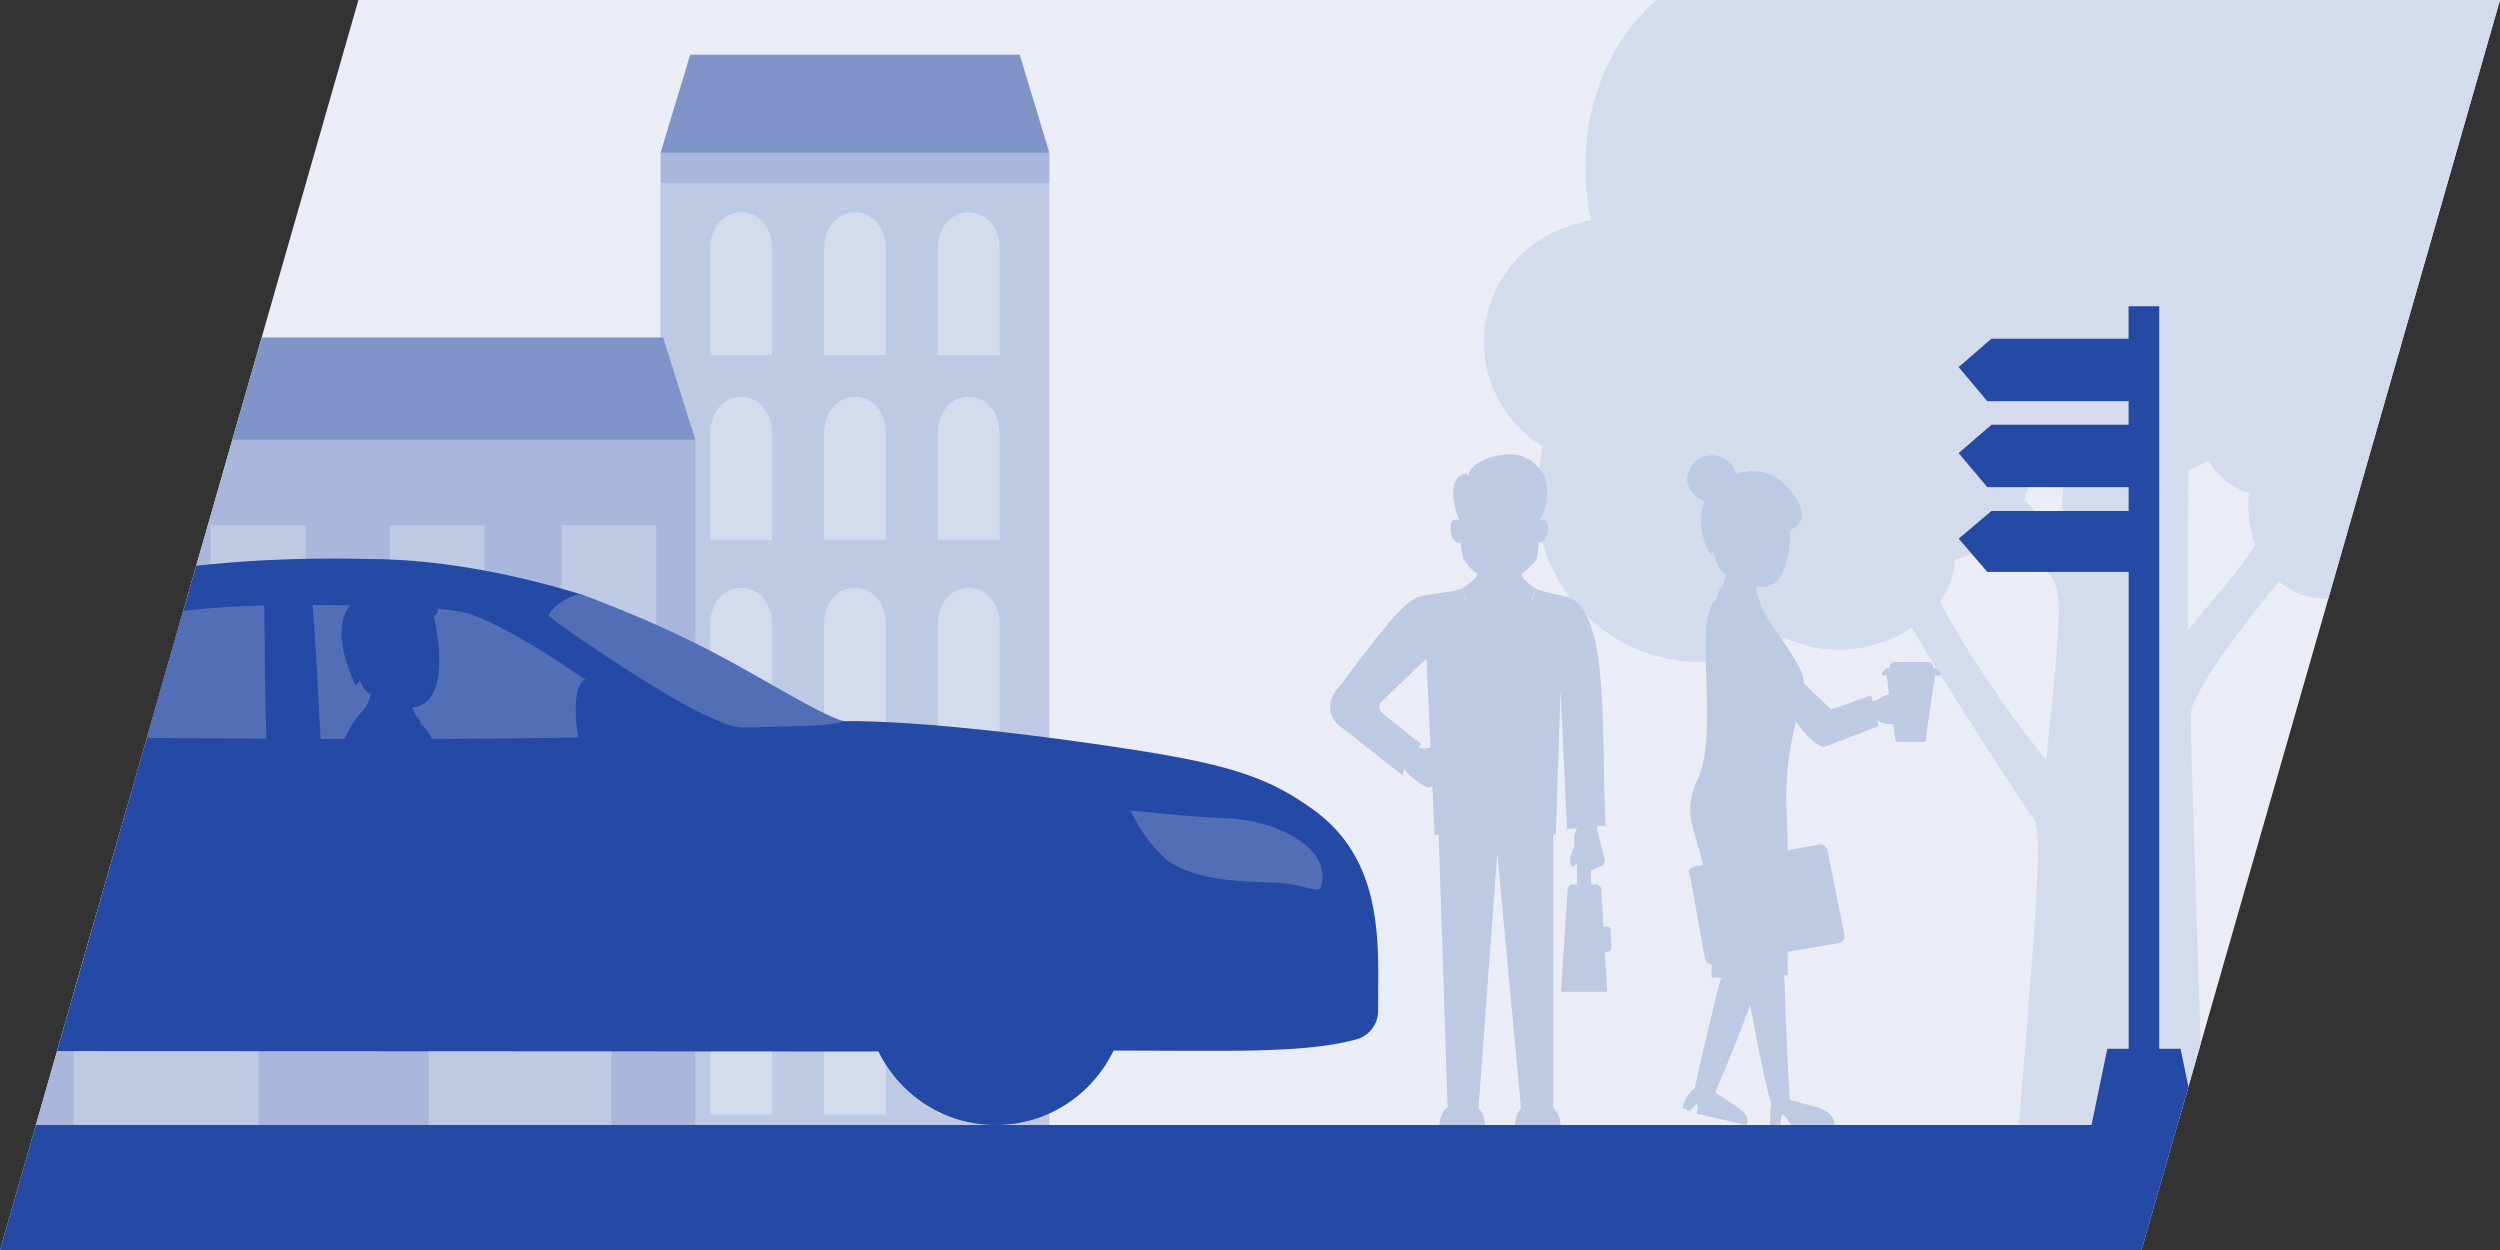 <svg version="1.1" viewBox="0 0 100 50" xmlns="http://www.w3.org/2000/svg">
	<rect x="0" y="0" width="100" height="50" fill="#333333" stroke="none"/>
	<path d="m14.337 0h85.663l-14.337 50h-85.663z" fill="#eaedf6"/>
	<path d="m1.434 45h85.663l-1.434 5h-85.663z" fill="#254aa5"/>
	<path d="m66.248 0c-2.294 2.045-3.321 5.324-2.611 8.805-0.242 0.049-0.475 0.115-0.699 0.191-2.062 0.569-3.578 2.454-3.578 4.697 0 1.763 0.94 3.303 2.342 4.16-0.044 0.238-0.078 0.472-0.1 0.705-0.093 0.441-0.145 0.896-0.145 1.365 0 3.619 2.934 6.553 6.553 6.553 1.255 0 2.429-0.353 3.426-0.965 1.742 0.848 3.689 0.492 5.043-0.412 0.808 1.482 4.639 7.364 4.676 7.4 0.509 0.51 0.575 0.72-0.402 12.5h6.344l0.932-3.248c-0.134-4.022-0.404-12.2-0.404-13.125 0-1.038 2.864-4.546 3.529-5.371 0.494 0.434 1.155 0.694 1.978 0.695l6.869-23.951zm14.859 17.979c0.393 0.334 0.902 0.598 1.469 0.797l-0.18 2.762-1.432-1.56c0.215-0.591 0.281-1.257 0.143-1.998zm7.217 0.438c0.366 0.616 0.946 1.09 1.639 1.318-0.086 0.639-4e-3 1.378 0.242 2.061-0.679 1.092-1.288 1.672-2.691 3.434l0.016-6.428c0.286-0.107 0.554-0.233 0.795-0.385zm-7.982 2.613c2.204 3.11 2.409 0.518 1.506 9.352-1.584-1.875-3.477-4.815-4.258-6.322 0.373-0.508 0.594-1.076 0.594-1.656 0.909-0.299 1.639-0.771 2.158-1.373z" fill="#d3dbed"/>
	<path d="m68.475 18.209c-0.389-6e-3 -0.656 0.227-0.656 0.227-0.782 0.851 0.06 1.447 0.06 1.447l0.287 0.193c7e-3 -0.013 0.027-0.029 0.035-0.043-0.337 0.794-0.066 1.727 0.221 2.15 0 0 0.049-0.055 0.092-0.107 0.072 0.231 0.148 0.396 0.148 0.396l0.076 0.164c0.062 0.129 0.151 0.246 0.264 0.334 0.017 0.014 0.035 0.02 0.053 0.033-0.056 0.175-0.124 0.37-0.189 0.527-0.024 2e-3 -0.053-8.1e-4 -0.076 2e-3 -0.05 0.184-0.1 0.312-0.176 0.492-0.881 0.678 0.128 5.161-0.654 7.021-0.695 1.398-0.223 1.943 0.166 3.551-0.118 0.02-0.236 0.042-0.354 0.062-0.136 0.026-0.276 0.156-0.207 0.256l0.023 0.035 0.584 3.24c0.042 0.233 0.084 0.376 0.293 0.379-4e-3 0.186 7e-3 0.328-2e-3 0.527 0.122 5e-3 0.281 9.2e-4 0.414 4e-3 -9e-3 5e-3 -0.025 5e-3 -0.033 0.01-0.177 0.587-0.843 3.416-1.051 4.418-0.246 0.215-0.38 0.382-0.5 0.787l0.295 0.127c0.128-0.158 0.186-0.189 0.291-0.289 0.09 0.185-0.01 0.344-2e-3 0.398l1.961 0.447c0.169-0.245-0.02-0.497-0.268-0.66l-0.961-0.639c0.454-1.06 1.031-2.465 1.395-3.494 0.217 1.137 0.507 2.7 0.84 3.957-0.056 0.305-0.038 0.501-0.033 0.836h0.41c3e-3 -0.156 6e-3 -0.299 0.088-0.42 0.131 0.071 0.298 0.367 0.318 0.42h1.752c0.018-0.379-0.328-0.577-0.607-0.682l-1.18-0.326c-0.187-2.998-0.174-4.225-0.223-4.963-9e-3 -2e-3 -0.032-2e-3 -0.041-4e-3 0.054-6e-3 0.129-6e-3 0.18-0.012-6e-3 -0.464 2e-3 -0.559 0-0.941l1.959-0.332c0.317-0.057 0.335-0.22 0.281-0.492l-0.658-3.295-0.018 2e-3c-0.023-0.115-0.155-0.19-0.291-0.168-0.427 0.075-0.853 0.148-1.279 0.223-2e-3 -0.615-0.012-1.221-0.059-2.027 0.015-1.44 0.212-2.383 0.395-3.103 0.035 0.012 0.763 1.141 1.234 0.961l2.072-0.793-0.057-0.236c0.179 0.098 0.393 0.201 0.646 0.154 0.026 0.189 0.064 0.498 0.09 0.713h1.184l0.105-0.713 0.209-1.406c0.028-0.181 0.055-0.361 0.082-0.539h0.223c0-0.169-0.135-0.305-0.305-0.305v-0.029c0-0.111-0.091-0.203-0.201-0.203h-1.33c-0.113 0-0.205 0.092-0.205 0.203v0.029c-0.167 0-0.305 0.135-0.305 0.305h0.193c0.013 0.133 0.049 0.408 0.065 0.539 7e-3 0.053 0.017 0.135 0.025 0.215-0.111 0.022-0.22 0.065-0.348 0.148-0.086 0.056-0.199 0.099-0.311 0.137l-0.059-0.246c-0.43 0.141-1.57 0.608-1.637 0.541l-1.049-1.014h-2e-3c-2e-3 -0.106-0.016-0.207-0.049-0.305-0.272-0.815-0.936-1.458-1.574-2.603-0.074-0.21-0.148-0.29-0.199-0.533-0.049-0.109-0.07-0.258-0.066-0.424 0.059 5e-3 0.123 0.013 0.176 0.014 0.289 5e-3 0.563-0.131 0.73-0.369 0.34-0.483 0.445-1.304 0.447-1.957 2e-3 6e-3 7e-3 0.01 0.01 0.016 0 0 0.658-0.219 0.371-0.922-0.272-0.665-1.137-1.792-2.59-1.279 4e-3 -3e-3 0.049-0.035 0.049-0.035l-0.188-0.361c-0.29-0.278-0.569-0.367-0.803-0.371z" fill="#bec9e4"/>
	<path d="m26.422 6.11c5.184-1.125 10.368-1.125 15.553 0v1.203c-5.185 0.79-10.369 0.79-15.553 0v-1.203" fill="#a8b7db"/>
	<path d="m27.607 2.187h13.182l1.186 3.923h-15.553l1.185-3.923" fill="#7f95ca"/>
	<path d="m41.974 7.314v37.686h-15.553v-37.686h15.553" fill="#bec9e4"/>
	<path d="m13.906 16.592c-1.452 0-2.905 0.044-4.357 0.109l-3.553 12.391c7.272 0.399 14.544 0.255 21.816-0.445v-11.057c-4.636-0.665-9.271-0.998-13.906-0.998z" fill="#a8b7db"/>
	<path d="m35.436 29.232h-2.476v-4.219c0-1.999 2.476-1.999 2.476 0v4.219" fill="#d3dbed"/>
	<path d="m39.987 29.232h-2.476v-4.219c0-1.999 2.476-1.999 2.476 0v4.219" fill="#d3dbed"/>
	<path d="m60.22 18.176c-0.51 0.037-0.968 0.254-1.147 0.371-0.358 0.235-0.332 0.492-0.332 0.492-0.099-0.148-0.26-0.057-0.26-0.057-0.675 0.348-0.19 1.641-0.113 1.834 0 0-0.245-0.118-0.318 0.102-0.074 0.219-3e-3 0.904 0.375 0.771 0.017 0.302 0.063 0.606 0.205 0.812 0.108 0.157 0.287 0.321 0.48 0.473-0.036 0.062-0.082 0.124-0.145 0.186-0.156 0.154-0.309 0.264-0.479 0.377 0.051 0.164 0.102 0.3 0.15 0.447h-0.025c-0.041-0.138-0.087-0.345-0.125-0.447-0.236 0.121-1.148 0.199-1.713 0.328-0.774 0.188-2.406 2.611-3.305 3.727-0.503 0.676-0.189 1.153 0.045 1.387 0.828 0.632 1.764 1.401 2.592 2.033l0.068-0.25c0.074 0.15 0.568 0.549 0.65 0.59 0.076 0.038 0.281 0.234 0.471 0.098 0.03 0.645 0.059 1.29 0.09 1.935h0.164c0.118 3.627 0.237 7.258 0.355 10.887-0.194 0.179-0.324 0.434-0.324 0.729h1.82c0-0.268-0.1-0.509-0.264-0.686h8e-3l0.748-10.195 0.949 10.195h0.027c-0.164 0.176-0.266 0.418-0.266 0.686h1.822c0-0.282-0.115-0.531-0.295-0.709v-10.906h0.107l0.186-5.766 0.262 5.539c0.131-0.012 0.263-0.023 0.395-0.035-5e-3 0.013-0.115 0.271-0.115 0.383v0.383c-0.204 0.44-0.19 0.629-0.102 0.742 0.065 0.083 0.149-0.011 0.213-0.117l0.012 0.861h-0.242l-0.135 0.135-0.016 0.258-0.254 3.904h1.851l-0.094-1.59 0.088-4e-3c0.099-6e-3 0.178-0.091 0.176-0.191l-0.039-0.76-0.078-0.07-0.205 0.01-0.09-1.557-0.135-0.135h-0.271c-3e-3 -0.184-5e-3 -0.368-8e-3 -0.553 0.122-0.055 0.249-0.119 0.359-0.154 0.274-0.088 0.195-0.354 0.131-0.531-0.063-0.177-0.151-0.707-0.227-0.896-0.014-0.035-0.018-0.114-0.023-0.189 0.118-0.011 0.235-0.022 0.354-0.033-0.207-3.279 0.217-8.32-1.426-9.111-0.435-0.12-1.115-0.222-1.379-0.369-0.01 0.033-0.092 0.365-0.113 0.447h-0.037c0.049-0.147 0.1-0.283 0.15-0.447-0.169-0.113-0.317-0.223-0.473-0.377-0.039-0.052-0.061-0.131-0.092-0.199 0.27-0.214 0.51-0.448 0.58-0.564 0.064-0.107 0.095-0.398 0.111-0.703 0.343 0.072 0.409-0.564 0.338-0.775-0.074-0.22-0.316-0.102-0.316-0.102l-0.014 0.014c-5e-4 -9e-3 5.2e-4 -0.048 0-0.055 1.8e-4 3e-3 4e-3 0.041 4e-3 0.041 0.321-0.333 0.468-1.42 0.123-1.938-0.395-0.598-0.958-0.74-1.469-0.703zm-3.162 8.164c0.054 1.185 0.111 2.371 0.166 3.557-0.121 0.027-0.216 0.046-0.268 0.053-0.079-0.017-0.227-0.057-0.24-0.059l0.135-0.125c-0.452-0.361-1.019-0.804-1.471-1.164-0.328-0.291-0.214-0.452-0.076-0.572 0.588-0.557 1.162-1.133 1.754-1.689z" fill="#bec9e4" fill-rule="evenodd"/>
	<path d="m35.436 36.904h-2.476v-4.219c0-2 2.476-2 2.476 0v4.219" fill="#d3dbed"/>
	<path d="m39.987 36.904h-2.476v-4.219c0-2 2.476-2 2.476 0v4.219" fill="#d3dbed"/>
	<path d="m35.436 44.578h-2.476v-4.219c0-2 2.476-2 2.476 0v4.219" fill="#d3dbed"/>
	<path d="m39.987 44.578h-2.476v-4.219c0-2 2.476-2 2.476 0v4.219" fill="#d3dbed"/>
	<path d="m28.409 29.232h2.476v-4.219c0-1.999-2.476-1.999-2.476 0v4.219" fill="#d3dbed"/>
	<path d="m35.436 21.592h-2.476v-4.219c0-1.999 2.476-1.999 2.476 0v4.219" fill="#d3dbed"/>
	<path d="m39.987 21.592h-2.476v-4.219c0-1.999 2.476-1.999 2.476 0v4.219" fill="#d3dbed"/>
	<path d="m28.409 21.592h2.476v-4.219c0-1.999-2.476-1.999-2.476 0v4.219" fill="#d3dbed"/>
	<path d="m35.436 14.208h-2.476v-4.22c0-1.999 2.476-1.999 2.476 0v4.22" fill="#d3dbed"/>
	<path d="m39.987 14.208h-2.476v-4.22c0-1.999 2.476-1.999 2.476 0v4.22" fill="#d3dbed"/>
	<path d="m28.409 14.208h2.476v-4.22c0-1.999-2.476-1.999-2.476 0v4.22" fill="#d3dbed"/>
	<path d="m28.409 36.904h2.476v-4.219c0-2-2.476-2-2.476 0v4.219" fill="#d3dbed"/>
	<path d="m28.409 44.578h2.476v-4.219c0-2-2.476-2-2.476 0v4.219" fill="#d3dbed"/>
	<path d="m10.467 13.498-1.174 4.092h18.52l-1.287-4.092z" fill="#7f95ca"/>
	<path d="m22.457 21.015h3.795v5.391h-3.795v-5.391" fill="#bec9e4"/>
	<path d="m15.588 21.015h3.795v5.391h-3.795v-5.391" fill="#bec9e4"/>
	<path d="m12.225 21.015h-3.795v5.391h3.795v-5.391" fill="#bec9e4"/>
	<path d="m5.01 32.529-3.576 12.471h26.379v-12.471z" fill="#a8b7db"/>
	<path d="m17.149 45h7.303v-6.067c0-3.693-7.303-3.693-7.303 0v6.067" fill="#bec9e4"/>
	<path d="m6.644 36.164c-1.138 0-2.271 0.352-2.978 1.051l-0.719 2.508v5.277h7.396v-6.066c0-1.846-1.85-2.769-3.699-2.769z" fill="#bec9e4"/>
	<path d="m12.338 22.352c-1.63 0.028-3.116 0.128-4.49 0.279l-5.566 19.412c10.952 0.005 21.904 0.011 32.855 0.016 0.857 1.743 2.636 2.95 4.711 2.941 2.075-6e-3 3.849-1.225 4.695-2.978h0.021c4.607 0 7.551 0.128 9.685-0.445 0.515-0.139 0.872-0.603 0.875-1.135l0.008-1.486c-3e-3 -2.222-0.216-4.839-2.58-6.555-1.709-1.243-3.224-1.774-6.879-2.359-3.656-0.58-8.852-1.229-11.945-1.197-4.579-0.851-8.294-2.691-10.41-5.047-2.387-0.74-5.549-1.437-8.57-1.438-0.835-0.019-1.638-0.021-2.41-0.008z" fill="#254aa5" fill-rule="evenodd"/>
	<path d="m52.842 35.467c-0.136 0.316-0.66-0.113-1.788-0.157-1.371-0.048-3.168-0.068-4.365-0.888-1.036-0.941-1.46-1.995-1.46-1.995 0.549 0.033 1.859 0.216 3.985 0.313 1.819 0.086 4.088 1.168 3.628 2.727" fill="#516eb7" fill-rule="evenodd"/>
	<path d="m23.164 23.775c-0.413 0.026-1.158 0.546-1.221 0.871 1.651 1.224 5.041 3.448 6.402 4.018 0.745 0.315 0.908 0.46 1.672 0.432 1.733-0.064 3.299-0.028 3.711-0.252-0.976-0.283-3.186-1.707-5.318-2.814-1.845-0.956-3.647-1.692-5.092-2.232-0.043-0.018-0.095-0.025-0.154-0.021zm-10.658 0.426c0.123 1.626 0.225 3.516 0.318 5.361 0.318 6.4e-4 0.634-2e-3 0.951-2e-3 0.186-0.395 0.46-0.89 0.771-1.16 0.04-0.063 0.127-0.172 0.186-0.316 0.031-0.103 0.074-0.197 0.098-0.309-0.027-0.019-0.054-0.028-0.08-0.049-0.128-0.1-0.229-0.231-0.299-0.377l-0.053-0.107c-0.08 0.088-0.176 0.188-0.176 0.188-0.784-1.74-0.645-2.684-0.207-3.219-0.391-6.2e-4 -0.603-0.011-1.092-0.01zm-1.935 0.018c-1.24 0.031-2.309 0.109-3.238 0.211l-1.459 5.09c1.615 0.008 3.195 0.015 4.779 0.023-0.073-2.525-0.054-3.393-0.082-5.324zm6.938 0.125c-6e-3 0.054 2e-3 0.111-0.018 0.162-0.025 0.065-0.079 0.104-0.148 0.131 0.012 0.048 0.023 0.085 0.035 0.137 0.136 0.581 0.421 2.302-0.152 3.115-0.171 0.242-0.442 0.383-0.734 0.406 0.043 0.123 0.092 0.245 0.15 0.354 0.114 0.083 0.183 0.216 0.221 0.367 0-5e-3 0.004-5e-3 0.004-0.012 0.146 0.104 0.284 0.31 0.414 0.553 1.884-8e-3 3.784-0.022 5.754-0.053 0.015 1e-3 0.07-0.017 0.096-0.021-0.139-0.711-0.219-2.097 0.283-2.307-1.8-1.205-3.893-2.544-5.111-2.731-0.282-0.043-0.535-0.072-0.793-0.102z" fill="#516eb7" fill-rule="evenodd"/>
	<path d="m85.143 12.252v1.297h-5.486l-1.312 1.135 1.147 1.363h5.652v0.943h-5.486l-1.312 1.135 1.147 1.361h5.652v0.953h-5.486l-1.312 1.107 1.147 1.332h5.652v19.074h-0.854l-0.631 3.047h3.438l0.438-1.525-0.314-1.522h-0.854v-29.701z" fill="#254aa5"/>
</svg>
